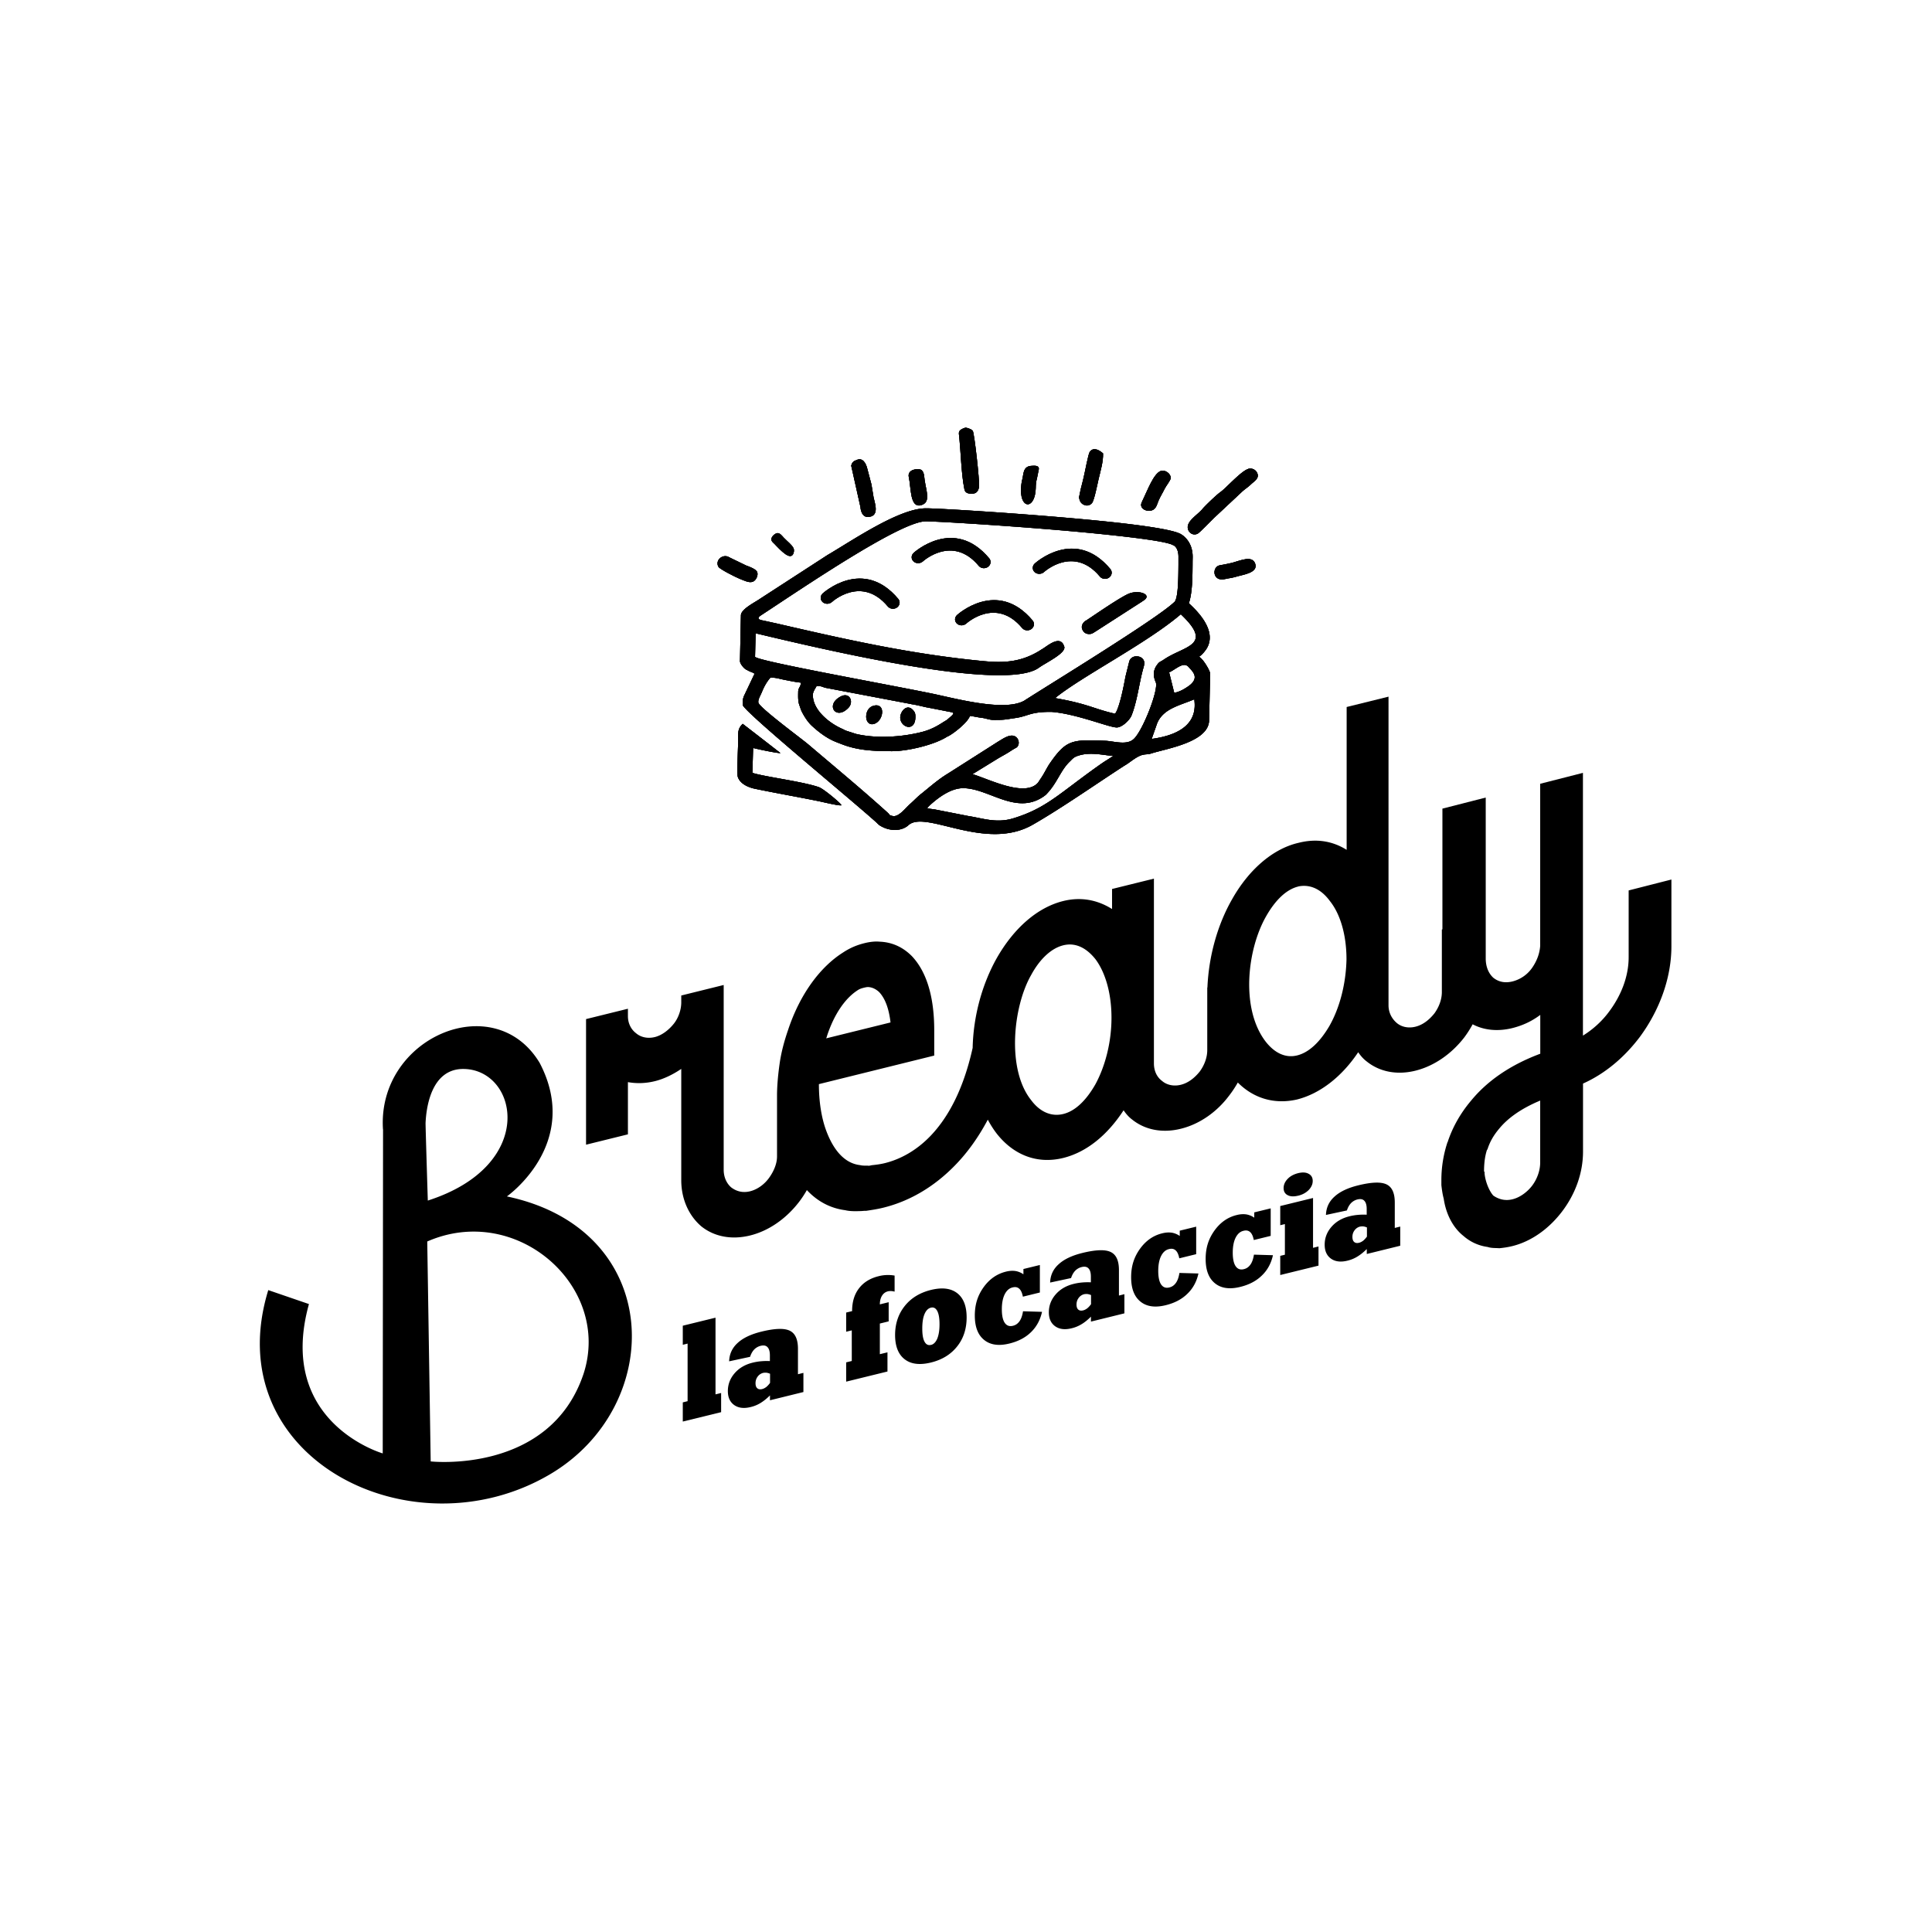 <?xml version="1.0" encoding="UTF-8"?> <svg xmlns="http://www.w3.org/2000/svg" viewBox="0 0 768 768" xml:space="preserve" style="fill-rule:evenodd;clip-rule:evenodd;stroke-linejoin:round;stroke-miterlimit:2"> <path d="M590.154 466.317c0-.255 0-.479-.223-.67 0-2.646.223-5.611 1.147-8.513l.224-.287c.924-2.901 2.327-5.42 4.655-8.194 3.507-4.272 8.831-8.034 16.292-11.159v24.614c0 3.125-1.18 6.568-3.252 9.278-1.849 2.391-4.655 4.559-7.684 5.325-3.029.765-5.58 0-7.684-1.435-1.626-1.754-3.252-5.675-3.507-8.991m-180.236-78.688c3.411-6.313 7.971-10.649 12.785-11.829 4.782-1.179 9.119.925 12.785 5.516 3.89 5.197 6.377 13.455 6.377 23.275 0 9.82-2.519 19.321-6.377 26.431-3.635 6.377-7.971 10.649-12.785 11.829-4.783 1.179-9.342-.861-12.785-5.516-9.788-12.243-7.174-37.176 0-49.706Zm106.235-35.231c4.782-.957 9.118 1.148 12.53 5.803 4.113 5.133 6.6 13.423 6.6 23.211-.223 9.852-2.742 19.385-6.855 26.558-3.635 6.154-7.971 10.426-12.785 11.606-4.783 1.18-9.119-1.148-12.53-5.548-9.948-13.008-7.365-36.506.223-49.77 3.634-6.376 7.971-10.649 12.785-11.828l.032-.032Zm113.122-45.147-16.994 4.336v64.436c-.223 3.189-1.403 6.154-3.252 8.8a13.552 13.552 0 0 1-7.684 5.325c-3.029.765-5.58.223-7.684-1.435-1.849-1.69-3.029-4.304-3.029-7.684v-63.958l-17.217 4.4v47.984l-.223.064v24.869c0 2.965-1.148 5.994-2.965 8.481-2.041 2.551-4.559 4.559-7.525 5.293-2.965.733-5.707.032-7.524-1.563-1.817-1.594-3.188-3.985-3.188-6.95V276.93l-16.643 4.113v56.784c-5.484-3.443-11.861-4.591-18.939-2.837l-.67.159c-10.266 2.551-19.608 11.032-25.985 22.414-5.611 9.82-9.214 22.223-9.756 35.008h-.064v24.869c0 2.965-1.147 5.994-2.965 8.481-2.04 2.55-4.559 4.559-7.524 5.292-2.965.734-5.707.032-7.525-1.562-2.04-1.53-3.188-3.985-3.188-6.951v-73.427l-16.643 4.113v7.971c-5.707-3.603-12.307-4.942-19.385-3.188-10.49 2.582-19.831 11.063-26.463 22.732-5.707 10.171-9.278 22.765-9.565 35.646-3.667 16.547-9.725 27.611-16.675 34.912-5.707 5.962-12.084 9.374-18.237 10.904-1.818.447-3.635.67-5.229.829-.67.16-1.148.287-1.594.16-.925 0-2.041.063-2.965-.192-6.377-.701-10.713-6.249-13.455-13.55-2.041-5.42-2.965-12.02-2.965-18.652l45.848-11.35v-10.043c0-14.603-3.635-23.945-8.896-29.493-3.634-3.666-7.97-5.547-12.753-5.739-2.04-.191-4.113.096-6.153.606-2.966.734-5.708 1.881-8.449 3.699-8.896 5.611-17.09 16.324-21.904 30.958-1.371 3.986-2.519 8.131-3.189 12.435-.637 4.272-1.084 8.672-1.147 12.817v24.869c0 2.965-1.371 6.026-3.189 8.545-1.817 2.518-4.559 4.559-7.524 5.292-2.965.734-5.484 0-7.525-1.562-1.817-1.594-2.965-4.049-2.965-7.014V391.55l-16.866 4.177v2.742c0 2.965-1.148 6.217-2.965 8.481-2.041 2.551-4.783 4.623-7.525 5.293-2.965.733-5.707.032-7.524-1.563-1.817-1.371-3.188-3.762-3.188-6.727v-2.965l-16.643 4.113v49.929l16.643-4.113v-20.756c3.188.574 6.855.574 10.712-.383 3.635-.892 7.302-2.71 10.49-4.878v44.254c0 7.748 3.188 14.252 7.971 18.333 5.005 4.018 11.86 5.484 19.385 3.635 7.524-1.849 14.379-6.759 19.385-13.232a39.166 39.166 0 0 0 3.188-4.814c4.017 4.304 9.119 7.206 15.272 8.003 1.818.446 3.89.414 5.931.35.924 0 1.594-.159 2.295-.095 2.296-.351 4.559-.67 7.078-1.307 9.342-2.328 19.608-7.589 28.95-17.441 4.464-4.686 8.672-10.489 12.403-17.504 1.084 2.041 2.264 3.89 3.571 5.58 6.6 8.385 15.973 12.243 26.463 9.629 9.342-2.328 17.568-9.151 23.944-18.939.925 1.371 2.041 2.678 3.412 3.699 5.005 4.017 11.86 5.515 19.385 3.634 7.524-1.849 14.379-6.759 19.162-13.168a43.09 43.09 0 0 0 3.443-5.196c6.185 6.217 14.411 8.799 23.466 6.759 9.342-2.328 18.014-9.246 24.391-18.811.924 1.371 2.04 2.678 3.411 3.698 5.006 4.017 11.861 5.516 19.385 3.635 7.525-1.881 14.38-6.759 19.385-13.232a43.422 43.422 0 0 0 3.316-5.197c4.464 2.36 10.012 2.965 15.942 1.467 3.953-1.02 7.46-2.615 10.936-5.197v15.431c-12.116 4.528-21.171 10.936-27.452 18.588-4.432 5.229-7.46 10.809-9.31 16.356 0 .256-.223.287-.223.542a47.902 47.902 0 0 0-2.327 14.826v1.945c.223 1.881.478 3.73.924 5.325.925 6.281 3.731 11.605 7.907 14.889a18.16 18.16 0 0 0 9.533 4.336c1.626.542 3.253.383 4.655.51 1.626-.159 3.508-.414 5.357-.892 7.684-1.945 14.666-7.11 19.799-13.965 5.134-6.855 8.131-15.113 8.131-23.562v-27.037c8.831-3.954 16.515-10.49 22.573-18.524 7.684-10.394 12.562-23.243 12.562-36.028v-26.559l-16.994 4.336v26.559c0 7.716-3.029 15.24-7.684 21.489-2.805 3.858-6.504 7.206-10.489 9.661V307.187v.032ZM353.994 406.44l-25.538 6.313c0-.223.223-.51.223-.733 2.965-9.183 7.525-15.304 12.084-18.27.924-.669 1.817-.892 2.519-1.084.669-.159 1.371-.35 2.04-.287 1.371.128 2.742.702 4.113 1.945 2.296 2.392 3.89 6.345 4.559 12.084v.032Z" style="fill-rule:nonzero"></path> <path d="m169.837 493.513 1.371 87.424s47.378 5.229 60.769-34.848c11.255-34.657-26.559-68.167-62.14-52.576m.223-16.26s-.925-29.747-.893-30.831c.223-5.006 1.786-21.84 15.368-21.49 21.457.542 29.077 38.356-14.507 52.321h.032Zm-17.791-28.313-.128 128.809s-42.436-12.212-29.332-59.367l-16.165-5.548c-20.437 66.605 56.944 105.598 111.91 73.268 46.295-27.228 45.657-97.308-17.057-110.507 0 0 29.874-20.979 13.008-53.118-18.078-29.938-64.595-9.979-62.268 26.431l.032.032Zm343.829-262.495c-2.901.957-8.832 7.716-11.031 9.215-1.627 1.147-6.186 5.579-7.015 6.6-1.977 2.423-6.249 4.75-5.898 7.651.223 1.818 2.072 3.157 3.921 2.232.861-.414 5.644-5.452 6.951-6.663l10.458-9.788c1.339-1.276 2.455-1.882 3.794-3.157 1.084-1.052 2.933-2.104 2.71-3.73a2.992 2.992 0 0 0-2.949-2.544c-.32 0-.637.052-.941.153"></path> <path d="M496.098 186.445c-2.901.957-8.832 7.716-11.031 9.215-1.627 1.147-6.186 5.579-7.015 6.6-1.977 2.423-6.249 4.75-5.898 7.651.223 1.818 2.072 3.157 3.921 2.232.861-.414 5.644-5.452 6.951-6.663l10.458-9.788c1.339-1.276 2.455-1.882 3.794-3.157 1.084-1.052 2.933-2.104 2.71-3.73a2.992 2.992 0 0 0-2.949-2.544c-.32 0-.637.052-.941.153"></path> <path d="M496.098 186.445c-2.901.957-8.832 7.716-11.031 9.215-1.627 1.147-6.186 5.579-7.015 6.6-1.977 2.423-6.249 4.75-5.898 7.651.223 1.818 2.072 3.157 3.921 2.232.861-.414 5.644-5.452 6.951-6.663l10.458-9.788c1.339-1.276 2.455-1.882 3.794-3.157 1.084-1.052 2.933-2.104 2.71-3.73a2.992 2.992 0 0 0-2.949-2.544c-.32 0-.637.052-.941.153m-210.461 38.961c.574.924 6.823 4.081 8.513 4.75 1.913.734 3.602 1.658 5.101 1.116 1.339-.478 2.423-2.869 1.594-4.113-.701-1.052-3.093-1.913-4.24-2.327l-6.632-3.22c-2.615-1.69-5.93 1.211-4.336 3.794"></path> <path d="M285.637 225.375c.574.924 6.823 4.081 8.513 4.75 1.913.734 3.602 1.658 5.101 1.116 1.339-.478 2.423-2.869 1.594-4.113-.701-1.052-3.093-1.913-4.24-2.327l-6.632-3.22c-2.615-1.69-5.93 1.211-4.336 3.794"></path> <path d="M285.637 225.375c.574.924 6.823 4.081 8.513 4.75 1.913.734 3.602 1.658 5.101 1.116 1.339-.478 2.423-2.869 1.594-4.113-.701-1.052-3.093-1.913-4.24-2.327l-6.632-3.22c-2.615-1.69-5.93 1.211-4.336 3.794m204.499-1.722c-1.785.447-3.412.702-5.356 1.084-3.061.606-2.902 6.728 2.327 5.42 1.116-.287 1.307-.223 2.423-.446.542-.096 1.881-.446 2.615-.67 2.072-.605 7.939-1.402 6.855-4.846-1.116-3.635-6.026-1.307-8.864-.574"></path> <path d="M490.136 223.653c-1.785.447-3.412.702-5.356 1.084-3.061.606-2.902 6.728 2.327 5.42 1.116-.287 1.307-.223 2.423-.446.542-.096 1.881-.446 2.615-.67 2.072-.605 7.939-1.402 6.855-4.846-1.116-3.635-6.026-1.307-8.864-.574"></path> <path d="M490.136 223.653c-1.785.447-3.412.702-5.356 1.084-3.061.606-2.902 6.728 2.327 5.42 1.116-.287 1.307-.223 2.423-.446.542-.096 1.881-.446 2.615-.67 2.072-.605 7.939-1.402 6.855-4.846-1.116-3.635-6.026-1.307-8.864-.574m-106.458-53.595c-2.296.733-2.615 1.53-2.487 2.614.765 6.664.893 15.655 2.168 21.808.223 1.148.956 1.945 3.38 1.786 1.689-.128 2.327-1.467 2.455-2.934.223-2.263-1.882-21.266-2.519-22.063-.638-.765-2.583-1.307-2.965-1.211"></path> <path d="M383.678 170.026c-2.296.733-2.615 1.53-2.487 2.614.765 6.664.893 15.655 2.168 21.808.223 1.148.956 1.945 3.38 1.786 1.689-.128 2.327-1.467 2.455-2.934.223-2.263-1.882-21.266-2.519-22.063-.638-.765-2.583-1.307-2.965-1.211"></path> <path d="M383.678 170.026c-2.296.733-2.615 1.53-2.487 2.614.765 6.664.893 15.655 2.168 21.808.223 1.148.956 1.945 3.38 1.786 1.689-.128 2.327-1.467 2.455-2.934.223-2.263-1.882-21.266-2.519-22.063-.638-.765-2.583-1.307-2.965-1.211m-43.266 12.912s-1.722.223-2.072 2.2l3.666 16.42s.16 5.165 4.336 3.699c3.029-1.085 1.276-5.58.893-7.525l-.861-5.197c-.51-2.168-1.179-4.24-1.69-6.408-.478-1.913-1.817-4.464-4.272-3.221"></path> <path d="M340.444 182.938s-1.722.223-2.072 2.2l3.666 16.42s.16 5.165 4.336 3.699c3.029-1.085 1.276-5.58.893-7.525l-.861-5.197c-.51-2.168-1.179-4.24-1.69-6.408-.478-1.913-1.817-4.464-4.272-3.221"></path> <path d="M340.444 182.938s-1.722.223-2.072 2.2l3.666 16.42s.16 5.165 4.336 3.699c3.029-1.085 1.276-5.58.893-7.525l-.861-5.197c-.51-2.168-1.179-4.24-1.69-6.408-.478-1.913-1.817-4.464-4.272-3.221m98.041-2.678c-1.435-1.243-3.698-2.678-5.261-.669-.637.829-1.945 8.194-2.359 9.756-.255 1.02-.446 2.104-.765 3.188-.255.925-.638 2.455-.797 3.38-.223 1.498-.574 1.53-.128 2.901.638 2.041 3.412 3.061 4.942 1.148.861-1.052 2.104-7.365 2.583-9.469.829-3.444 1.881-6.951 1.785-10.267"></path> <path d="M438.485 180.228c-1.435-1.243-3.698-2.678-5.261-.669-.637.829-1.945 8.194-2.359 9.756-.255 1.02-.446 2.104-.765 3.188-.255.925-.638 2.455-.797 3.38-.223 1.498-.574 1.53-.128 2.901.638 2.041 3.412 3.061 4.942 1.148.861-1.052 2.104-7.365 2.583-9.469.829-3.444 1.881-6.951 1.785-10.267"></path> <path d="M438.485 180.228c-1.435-1.243-3.698-2.678-5.261-.669-.637.829-1.945 8.194-2.359 9.756-.255 1.02-.446 2.104-.765 3.188-.255.925-.638 2.455-.797 3.38-.223 1.498-.574 1.53-.128 2.901.638 2.041 3.412 3.061 4.942 1.148.861-1.052 2.104-7.365 2.583-9.469.829-3.444 1.881-6.951 1.785-10.267m22.892 7.046c-2.774.989-5.356 7.971-6.695 10.649-.223.479-.957 1.977-1.052 2.456-.319 2.136 2.391 3.092 4.113 2.582 1.913-.542 2.168-2.487 2.869-4.081.733-1.658 1.562-2.901 2.359-4.559.606-1.244 2.455-3.412 2.424-4.336-.032-1.786-2.36-3.348-4.05-2.742"></path> <path d="M461.377 187.242c-2.774.989-5.356 7.971-6.695 10.649-.223.479-.957 1.977-1.052 2.456-.319 2.136 2.391 3.092 4.113 2.582 1.913-.542 2.168-2.487 2.869-4.081.733-1.658 1.562-2.901 2.359-4.559.606-1.244 2.455-3.412 2.424-4.336-.032-1.786-2.36-3.348-4.05-2.742"></path> <path d="M461.377 187.242c-2.774.989-5.356 7.971-6.695 10.649-.223.479-.957 1.977-1.052 2.456-.319 2.136 2.391 3.092 4.113 2.582 1.913-.542 2.168-2.487 2.869-4.081.733-1.658 1.562-2.901 2.359-4.559.606-1.244 2.455-3.412 2.424-4.336-.032-1.786-2.36-3.348-4.05-2.742m-95.235 13.614c4.017-1.084 2.072-5.516 1.435-10.107-.191-1.307-.16-3.476-1.594-4.049-1.244-.511-5.229-.064-4.719 2.837.988 4.273.383 12.53 4.91 11.319"></path> <path d="M366.11 200.825c4.017-1.084 2.072-5.516 1.435-10.107-.191-1.307-.16-3.476-1.594-4.049-1.244-.511-5.229-.064-4.719 2.837.988 4.273.383 12.53 4.91 11.319"></path> <path d="M366.11 200.825c4.017-1.084 2.072-5.516 1.435-10.107-.191-1.307-.16-3.476-1.594-4.049-1.244-.511-5.229-.064-4.719 2.837.988 4.273.383 12.53 4.91 11.319m-50.694 17.121c-.606-1.339-2.392-2.646-3.89-4.209-.67-.701-1.594-2.04-2.71-1.785-.989.191-3.221 2.041-1.69 3.571 1.562 1.403 6.185 7.174 7.907 5.069.574-.733.701-1.944.383-2.614"></path> <path d="M315.448 217.946c-.606-1.339-2.392-2.646-3.89-4.209-.67-.701-1.594-2.04-2.71-1.785-.989.191-3.221 2.041-1.69 3.571 1.562 1.403 6.185 7.174 7.907 5.069.574-.733.701-1.944.383-2.614"></path> <path d="M315.448 217.946c-.606-1.339-2.392-2.646-3.89-4.209-.67-.701-1.594-2.04-2.71-1.785-.989.191-3.221 2.041-1.69 3.571 1.562 1.403 6.185 7.174 7.907 5.069.574-.733.701-1.944.383-2.614m96.287-24.04c0-1.275.128-2.519.446-3.635l.734-3.634c.35-1.754-1.722-1.595-3.157-1.467-3.156.319-2.837 3.348-3.379 5.356-.351 1.308-.479 2.742-.511 4.209-.127 7.748 5.644 7.716 5.867-.861"></path> <path d="M411.735 193.938c0-1.275.128-2.519.446-3.635l.734-3.634c.35-1.754-1.722-1.595-3.157-1.467-3.156.319-2.837 3.348-3.379 5.356-.351 1.308-.479 2.742-.511 4.209-.127 7.748 5.644 7.716 5.867-.861"></path> <path d="M411.735 193.938c0-1.275.128-2.519.446-3.635l.734-3.634c.35-1.754-1.722-1.595-3.157-1.467-3.156.319-2.837 3.348-3.379 5.356-.351 1.308-.479 2.742-.511 4.209-.127 7.748 5.644 7.716 5.867-.861m53.022 73.363c2.774-1.243 5.771-4.527 7.811-2.04 1.148 1.403 4.751 4.113-.159 7.556-1.531 1.052-3.475 2.264-5.643 2.615l-2.009-8.099v-.032Zm-102.473 12.658c2.423.319 5.325 1.18 6.727 1.371l6.664 1.307c3.762.829 4.623.287.925 3.412-.479.382-1.021.669-1.595 1.02-2.646 1.722-5.165 3.093-8.736 3.986-7.97 2.008-17.95 2.614-25.953.733l-3.857-1.244c-.989-.382-.702-.35-1.626-.765-5.516-2.423-11.829-7.747-11.702-13.582 0-1.244 1.053-2.551 1.499-3.507 2.646.191 1.849.319 3.571.765l34.083 6.472v.032Zm97.69 7.62c2.424-5.898 8.928-7.078 14.794-9.565l.096 1.116c.829 10.203-8.8 13.519-17.058 14.635l2.168-6.186Zm6.855-48.207c1.531-1.499 1.594-9.47 1.626-14.922v-2.773c.096-3.89-1.817-4.815-1.849-4.815l-.191-.095h-.064c-2.232-1.435-14.921-3.061-30.48-4.624-27.229-2.71-62.715-4.846-67.816-4.878-10.107-.063-49.483 26.846-65.456 37.304-1.913 1.211-1.084 1.849.797 2.136l5.675 1.243c27.675 6.409 53.436 12.18 81.972 14.89 8.353.797 14.889.319 22.191-4.113.733-.51.828-.51 1.466-.925 1.945-1.243 6.249-4.878 8.003-1.594.032.064.382.925.382.957.574 2.614-7.333 6.281-10.107 8.289-13.773 10.012-87.87-7.811-112.611-13.678l-.223 9.31c.191 1.594 49.993 10.49 70.079 14.603 9.342 1.913 28.791 7.333 36.825 2.933.064 0 .128-.064.16-.096 9.023-5.834 52.83-32.552 59.621-39.184v.032Zm-108.307 43.648c-3.093 5.293 5.739 9.565 5.356 1.435-.064-1.084-.414-1.594-1.052-2.264-1.53-1.594-3.284-.925-4.304.829Zm-24.327-6.122c-6.313 3.284-1.849 9.725 3.093 4.464 2.2-2.327.51-6.345-3.093-4.464Zm13.136 3.667c-1.945.478-2.902 2.264-2.997 4.049-.128 2.136 1.179 3.986 3.443 3.061 3.571-1.467 4.273-8.29-.446-7.11Zm84.235-33.796c-1.084.733-1.913 2.072-1.339 3.443.51 1.244 1.499 1.945 2.997 1.849.893-.063 1.403-.478 2.137-.924 6.057-3.89 12.083-7.78 18.141-11.67.032 0 .096-.063.16-.095l.637-.447c4.017-2.295-1.02-4.495-5.229-3.029-3.252 1.116-14.921 9.278-17.472 10.905l-.032-.032ZM299.41 297.335c2.232.574 9.055 2.009 10.841 2.041-.064-.096-14.954-11.606-15.017-11.637-2.296 2.199-1.722 3.985-1.818 7.715-.032 1.69-.51 12.212-.127 13.359.892 2.742 4.081 4.177 6.886 4.751 8.45 1.754 16.962 3.22 25.38 4.942.86.159 8.289 1.977 8.927 1.594.096-.51-6.983-6.472-8.927-7.174-6.537-2.295-21.745-4.145-26.464-5.707l.287-9.947.032.063Zm173.19-57.517c10.203 9.278 9.055 15.304 6.664 18.588-3.38 4.623-3.316.574-.064 5.516.51.797 1.849 2.901 1.849 3.985l-.414 18.461c-.192 8.672-17.026 11.222-22.861 13.104-1.562.51-2.008.255-3.443.573-2.327.479-5.197 3.029-6.664 3.89l-.669.415s-.128.063-.16.095c-10.904 7.047-24.964 16.899-36.346 23.403-18.875 10.776-42.501-6.026-49.356.159-2.869 2.583-7.301 2.232-10.234.765-1.021-.51-1.499-.765-2.423-1.753-9.565-8.704-52.99-44.35-53.214-46.773-.127-1.371.032-2.455.447-3.507l4.24-8.927c-.669-.543-1.721-.734-2.582-1.244-.192-.127-.957-.478-1.052-.574-.797-.542-2.168-2.2-2.168-3.22l.382-18.205c.064-2.487 5.739-5.197 7.78-6.664l26.558-17.217c9.884-5.771 28.6-18.684 39.312-18.62 5.134 0 40.907 2.2 68.358 4.91 16.356 1.626 29.939 3.507 32.999 5.42.989.606 4.687 3.189 4.56 9.247-.032 1.53-.032 2.104-.032 2.71-.032 4.782-.064 11.286-1.467 15.431v.032Zm-3.22 4.368c-13.55 11.574-39.376 24.678-49.961 33.318 13.231 2.296 15.559 4.368 23.849 6.217 1.753-2.327 3.475-11.159 4.113-14.698l1.53-6.153c.988-3.093 6.121-2.36 5.962.86-.032.766-.319 1.626-.478 2.2-1.626 5.899-2.328 12.849-4.623 18.556-.67 1.658-3.667 4.687-5.867 4.687-3.029 0-16.037-5.452-25.953-6.185-8.576-.064-9.023 1.69-14.443 2.455-4.177.606-4.177.765-8.704.733-1.467 0-3.061-.669-4.559-.829-1.563-.191-3.157-.574-4.687-.765-.861 2.583-6.313 6.855-8.513 8.003-.478.255-.351.127-.861.446-5.133 3.157-15.686 5.644-21.84 5.58-6.823-.032-13.327-.255-19.799-2.806-.829-.319-1.435-.542-2.296-.893-3.667-1.466-6.823-3.921-9.533-6.408-1.626-1.499-3.061-3.762-4.017-5.675-.383-.766-.542-1.499-.829-2.232-.702-1.722-.606-3.699-.574-5.644.032-1.658 1.052-1.913 1.052-3.602-2.072-.192-4.209-.67-5.898-.989-1.18-.223-1.85-.382-2.934-.638a14.913 14.913 0 0 0-3.252-.382c-1.435 1.658-2.487 3.507-3.316 5.548-.733 1.817-1.658 3.092-1.498 4.368.223 1.913 17.089 14.315 19.831 16.643 10.617 9.023 21.362 17.918 31.66 27.228.957.893.287.893 1.913 1.243 2.423.542 5.133-3.252 6.887-4.75 1.626-1.403 2.997-2.965 4.687-4.241l2.455-2.008c2.391-1.977 5.069-4.145 7.875-5.835l19.991-12.721c2.072-1.212 5.484-3.794 7.524-1.467.734.861.957 2.264.287 3.284-.287.446-.51.542-1.052.829-1.02.574-1.562.956-2.423 1.498-1.435.925-3.38 1.913-5.006 2.934l-9.501 5.834c6.6 2.009 20.405 9.087 25.794 3.667.478-.478.669-.957 1.084-1.53 1.69-2.392 2.582-4.528 3.826-6.345 6.568-9.533 8.959-9.565 21.967-9.055 3.635.127 8.736 2.009 11.574-.829 3.635-3.603 9.852-19.64 8.608-22.446-1.084-2.423-1.084-4.719.511-6.887 1.052-1.434 1.147-1.052 2.646-2.072 8.098-5.58 20.086-5.452 6.887-17.982l-.096-.064Zm-54.042 72.056c.255-.191.159-.095.446-.351l.51-.542c4.018-4.272 5.325-9.182 8.991-12.657 1.212-1.18 1.499-1.722 3.444-2.328 4.782-1.562 10.202-.095 13.805.128-1.69 1.18-3.411 2.136-5.324 3.507-16.133 11.382-21.075 17.217-34.402 21.298-6.728 2.072-12.275-.064-17.951-.925l-12.976-2.55c-.988-.192-2.168-.255-3.252-.51.095-.351.669-.893 1.275-1.467 3.412-3.061 8.258-6.568 13.009-6.536 10.33.032 21.266 11.223 32.457 2.933h-.032Z"></path> <path d="M464.757 267.269c2.774-1.243 5.771-4.527 7.811-2.04 1.148 1.403 4.751 4.113-.159 7.556-1.531 1.052-3.475 2.264-5.643 2.615l-2.009-8.099v-.032Zm-102.473 12.658c2.423.319 5.325 1.18 6.727 1.371l6.664 1.307c3.762.829 4.623.287.925 3.412-.479.382-1.021.669-1.595 1.02-2.646 1.722-5.165 3.093-8.736 3.986-7.97 2.008-17.95 2.614-25.953.733l-3.857-1.244c-.989-.382-.702-.35-1.626-.765-5.516-2.423-11.829-7.747-11.702-13.582 0-1.244 1.053-2.551 1.499-3.507 2.646.191 1.849.319 3.571.765l34.083 6.472v.032Zm97.69 7.62c2.424-5.898 8.928-7.078 14.794-9.565l.096 1.116c.829 10.203-8.8 13.519-17.058 14.635l2.168-6.186Zm6.855-48.207c1.531-1.499 1.594-9.47 1.626-14.922v-2.773c.096-3.89-1.817-4.815-1.849-4.815l-.191-.095h-.064c-2.232-1.435-14.921-3.061-30.48-4.624-27.229-2.71-62.715-4.846-67.816-4.878-10.107-.063-49.483 26.846-65.456 37.304-1.913 1.211-1.084 1.849.797 2.136l5.675 1.243c27.675 6.409 53.436 12.18 81.972 14.89 8.353.797 14.889.319 22.191-4.113.733-.51.828-.51 1.466-.925 1.945-1.243 6.249-4.878 8.003-1.594.032.064.382.925.382.957.574 2.614-7.333 6.281-10.107 8.289-13.773 10.012-87.87-7.811-112.611-13.678l-.223 9.31c.191 1.594 49.993 10.49 70.079 14.603 9.342 1.913 28.791 7.333 36.825 2.933.064 0 .128-.064.16-.096 9.023-5.834 52.83-32.552 59.621-39.184v.032Zm-108.307 43.648c-3.093 5.293 5.739 9.565 5.356 1.435-.064-1.084-.414-1.594-1.052-2.264-1.53-1.594-3.284-.925-4.304.829Zm-24.327-6.122c-6.313 3.284-1.849 9.725 3.093 4.464 2.2-2.327.51-6.345-3.093-4.464Zm13.136 3.667c-1.945.478-2.902 2.264-2.997 4.049-.128 2.136 1.179 3.986 3.443 3.061 3.571-1.467 4.273-8.29-.446-7.11Zm84.235-33.796c-1.084.733-1.913 2.072-1.339 3.443.51 1.244 1.499 1.945 2.997 1.849.893-.063 1.403-.478 2.137-.924 6.057-3.89 12.083-7.78 18.141-11.67.032 0 .096-.063.16-.095l.637-.447c4.017-2.295-1.02-4.495-5.229-3.029-3.252 1.116-14.921 9.278-17.472 10.905l-.032-.032ZM299.41 297.335c2.232.574 9.055 2.009 10.841 2.041-.064-.096-14.954-11.606-15.017-11.637-2.296 2.199-1.722 3.985-1.818 7.715-.032 1.69-.51 12.212-.127 13.359.892 2.742 4.081 4.177 6.886 4.751 8.45 1.754 16.962 3.22 25.38 4.942.86.159 8.289 1.977 8.927 1.594.096-.51-6.983-6.472-8.927-7.174-6.537-2.295-21.745-4.145-26.464-5.707l.287-9.947.032.063Zm173.19-57.517c10.203 9.278 9.055 15.304 6.664 18.588-3.38 4.623-3.316.574-.064 5.516.51.797 1.849 2.901 1.849 3.985l-.414 18.461c-.192 8.672-17.026 11.222-22.861 13.104-1.562.51-2.008.255-3.443.573-2.327.479-5.197 3.029-6.664 3.89l-.669.415s-.128.063-.16.095c-10.904 7.047-24.964 16.899-36.346 23.403-18.875 10.776-42.501-6.026-49.356.159-2.869 2.583-7.301 2.232-10.234.765-1.021-.51-1.499-.765-2.423-1.753-9.565-8.704-52.99-44.35-53.214-46.773-.127-1.371.032-2.455.447-3.507l4.24-8.927c-.669-.543-1.721-.734-2.582-1.244-.192-.127-.957-.478-1.052-.574-.797-.542-2.168-2.2-2.168-3.22l.382-18.205c.064-2.487 5.739-5.197 7.78-6.664l26.558-17.217c9.884-5.771 28.6-18.684 39.312-18.62 5.134 0 40.907 2.2 68.358 4.91 16.356 1.626 29.939 3.507 32.999 5.42.989.606 4.687 3.189 4.56 9.247-.032 1.53-.032 2.104-.032 2.71-.032 4.782-.064 11.286-1.467 15.431v.032Zm-3.22 4.368c-13.55 11.574-39.376 24.678-49.961 33.318 13.231 2.296 15.559 4.368 23.849 6.217 1.753-2.327 3.475-11.159 4.113-14.698l1.53-6.153c.988-3.093 6.121-2.36 5.962.86-.032.766-.319 1.626-.478 2.2-1.626 5.899-2.328 12.849-4.623 18.556-.67 1.658-3.667 4.687-5.867 4.687-3.029 0-16.037-5.452-25.953-6.185-8.576-.064-9.023 1.69-14.443 2.455-4.177.606-4.177.765-8.704.733-1.467 0-3.061-.669-4.559-.829-1.563-.191-3.157-.574-4.687-.765-.861 2.583-6.313 6.855-8.513 8.003-.478.255-.351.127-.861.446-5.133 3.157-15.686 5.644-21.84 5.58-6.823-.032-13.327-.255-19.799-2.806-.829-.319-1.435-.542-2.296-.893-3.667-1.466-6.823-3.921-9.533-6.408-1.626-1.499-3.061-3.762-4.017-5.675-.383-.766-.542-1.499-.829-2.232-.702-1.722-.606-3.699-.574-5.644.032-1.658 1.052-1.913 1.052-3.602-2.072-.192-4.209-.67-5.898-.989-1.18-.223-1.85-.382-2.934-.638a14.913 14.913 0 0 0-3.252-.382c-1.435 1.658-2.487 3.507-3.316 5.548-.733 1.817-1.658 3.092-1.498 4.368.223 1.913 17.089 14.315 19.831 16.643 10.617 9.023 21.362 17.918 31.66 27.228.957.893.287.893 1.913 1.243 2.423.542 5.133-3.252 6.887-4.75 1.626-1.403 2.997-2.965 4.687-4.241l2.455-2.008c2.391-1.977 5.069-4.145 7.875-5.835l19.991-12.721c2.072-1.212 5.484-3.794 7.524-1.467.734.861.957 2.264.287 3.284-.287.446-.51.542-1.052.829-1.02.574-1.562.956-2.423 1.498-1.435.925-3.38 1.913-5.006 2.934l-9.501 5.834c6.6 2.009 20.405 9.087 25.794 3.667.478-.478.669-.957 1.084-1.53 1.69-2.392 2.582-4.528 3.826-6.345 6.568-9.533 8.959-9.565 21.967-9.055 3.635.127 8.736 2.009 11.574-.829 3.635-3.603 9.852-19.64 8.608-22.446-1.084-2.423-1.084-4.719.511-6.887 1.052-1.434 1.147-1.052 2.646-2.072 8.098-5.58 20.086-5.452 6.887-17.982l-.096-.064Zm-54.042 72.056c.255-.191.159-.095.446-.351l.51-.542c4.018-4.272 5.325-9.182 8.991-12.657 1.212-1.18 1.499-1.722 3.444-2.328 4.782-1.562 10.202-.095 13.805.128-1.69 1.18-3.411 2.136-5.324 3.507-16.133 11.382-21.075 17.217-34.402 21.298-6.728 2.072-12.275-.064-17.951-.925l-12.976-2.55c-.988-.192-2.168-.255-3.252-.51.095-.351.669-.893 1.275-1.467 3.412-3.061 8.258-6.568 13.009-6.536 10.33.032 21.266 11.223 32.457 2.933h-.032Z"></path> <path d="M464.757 267.269c2.774-1.243 5.771-4.527 7.811-2.04 1.148 1.403 4.751 4.113-.159 7.556-1.531 1.052-3.475 2.264-5.643 2.615l-2.009-8.099v-.032Zm-102.473 12.658c2.423.319 5.325 1.18 6.727 1.371l6.664 1.307c3.762.829 4.623.287.925 3.412-.479.382-1.021.669-1.595 1.02-2.646 1.722-5.165 3.093-8.736 3.986-7.97 2.008-17.95 2.614-25.953.733l-3.857-1.244c-.989-.382-.702-.35-1.626-.765-5.516-2.423-11.829-7.747-11.702-13.582 0-1.244 1.053-2.551 1.499-3.507 2.646.191 1.849.319 3.571.765l34.083 6.472v.032Zm97.69 7.62c2.424-5.898 8.928-7.078 14.794-9.565l.096 1.116c.829 10.203-8.8 13.519-17.058 14.635l2.168-6.186Zm6.855-48.207c1.531-1.499 1.594-9.47 1.626-14.922v-2.773c.096-3.89-1.817-4.815-1.849-4.815l-.191-.095h-.064c-2.232-1.435-14.921-3.061-30.48-4.624-27.229-2.71-62.715-4.846-67.816-4.878-10.107-.063-49.483 26.846-65.456 37.304-1.913 1.211-1.084 1.849.797 2.136l5.675 1.243c27.675 6.409 53.436 12.18 81.972 14.89 8.353.797 14.889.319 22.191-4.113.733-.51.828-.51 1.466-.925 1.945-1.243 6.249-4.878 8.003-1.594.032.064.382.925.382.957.574 2.614-7.333 6.281-10.107 8.289-13.773 10.012-87.87-7.811-112.611-13.678l-.223 9.31c.191 1.594 49.993 10.49 70.079 14.603 9.342 1.913 28.791 7.333 36.825 2.933.064 0 .128-.064.16-.096 9.023-5.834 52.83-32.552 59.621-39.184v.032Zm-108.307 43.648c-3.093 5.293 5.739 9.565 5.356 1.435-.064-1.084-.414-1.594-1.052-2.264-1.53-1.594-3.284-.925-4.304.829Zm-24.327-6.122c-6.313 3.284-1.849 9.725 3.093 4.464 2.2-2.327.51-6.345-3.093-4.464Zm13.136 3.667c-1.945.478-2.902 2.264-2.997 4.049-.128 2.136 1.179 3.986 3.443 3.061 3.571-1.467 4.273-8.29-.446-7.11Zm84.235-33.796c-1.084.733-1.913 2.072-1.339 3.443.51 1.244 1.499 1.945 2.997 1.849.893-.063 1.403-.478 2.137-.924 6.057-3.89 12.083-7.78 18.141-11.67.032 0 .096-.063.16-.095l.637-.447c4.017-2.295-1.02-4.495-5.229-3.029-3.252 1.116-14.921 9.278-17.472 10.905l-.032-.032ZM299.41 297.335c2.232.574 9.055 2.009 10.841 2.041-.064-.096-14.954-11.606-15.017-11.637-2.296 2.199-1.722 3.985-1.818 7.715-.032 1.69-.51 12.212-.127 13.359.892 2.742 4.081 4.177 6.886 4.751 8.45 1.754 16.962 3.22 25.38 4.942.86.159 8.289 1.977 8.927 1.594.096-.51-6.983-6.472-8.927-7.174-6.537-2.295-21.745-4.145-26.464-5.707l.287-9.947.032.063Zm173.19-57.517c10.203 9.278 9.055 15.304 6.664 18.588-3.38 4.623-3.316.574-.064 5.516.51.797 1.849 2.901 1.849 3.985l-.414 18.461c-.192 8.672-17.026 11.222-22.861 13.104-1.562.51-2.008.255-3.443.573-2.327.479-5.197 3.029-6.664 3.89l-.669.415s-.128.063-.16.095c-10.904 7.047-24.964 16.899-36.346 23.403-18.875 10.776-42.501-6.026-49.356.159-2.869 2.583-7.301 2.232-10.234.765-1.021-.51-1.499-.765-2.423-1.753-9.565-8.704-52.99-44.35-53.214-46.773-.127-1.371.032-2.455.447-3.507l4.24-8.927c-.669-.543-1.721-.734-2.582-1.244-.192-.127-.957-.478-1.052-.574-.797-.542-2.168-2.2-2.168-3.22l.382-18.205c.064-2.487 5.739-5.197 7.78-6.664l26.558-17.217c9.884-5.771 28.6-18.684 39.312-18.62 5.134 0 40.907 2.2 68.358 4.91 16.356 1.626 29.939 3.507 32.999 5.42.989.606 4.687 3.189 4.56 9.247-.032 1.53-.032 2.104-.032 2.71-.032 4.782-.064 11.286-1.467 15.431v.032Zm-3.22 4.368c-13.55 11.574-39.376 24.678-49.961 33.318 13.231 2.296 15.559 4.368 23.849 6.217 1.753-2.327 3.475-11.159 4.113-14.698l1.53-6.153c.988-3.093 6.121-2.36 5.962.86-.032.766-.319 1.626-.478 2.2-1.626 5.899-2.328 12.849-4.623 18.556-.67 1.658-3.667 4.687-5.867 4.687-3.029 0-16.037-5.452-25.953-6.185-8.576-.064-9.023 1.69-14.443 2.455-4.177.606-4.177.765-8.704.733-1.467 0-3.061-.669-4.559-.829-1.563-.191-3.157-.574-4.687-.765-.861 2.583-6.313 6.855-8.513 8.003-.478.255-.351.127-.861.446-5.133 3.157-15.686 5.644-21.84 5.58-6.823-.032-13.327-.255-19.799-2.806-.829-.319-1.435-.542-2.296-.893-3.667-1.466-6.823-3.921-9.533-6.408-1.626-1.499-3.061-3.762-4.017-5.675-.383-.766-.542-1.499-.829-2.232-.702-1.722-.606-3.699-.574-5.644.032-1.658 1.052-1.913 1.052-3.602-2.072-.192-4.209-.67-5.898-.989-1.18-.223-1.85-.382-2.934-.638a14.913 14.913 0 0 0-3.252-.382c-1.435 1.658-2.487 3.507-3.316 5.548-.733 1.817-1.658 3.092-1.498 4.368.223 1.913 17.089 14.315 19.831 16.643 10.617 9.023 21.362 17.918 31.66 27.228.957.893.287.893 1.913 1.243 2.423.542 5.133-3.252 6.887-4.75 1.626-1.403 2.997-2.965 4.687-4.241l2.455-2.008c2.391-1.977 5.069-4.145 7.875-5.835l19.991-12.721c2.072-1.212 5.484-3.794 7.524-1.467.734.861.957 2.264.287 3.284-.287.446-.51.542-1.052.829-1.02.574-1.562.956-2.423 1.498-1.435.925-3.38 1.913-5.006 2.934l-9.501 5.834c6.6 2.009 20.405 9.087 25.794 3.667.478-.478.669-.957 1.084-1.53 1.69-2.392 2.582-4.528 3.826-6.345 6.568-9.533 8.959-9.565 21.967-9.055 3.635.127 8.736 2.009 11.574-.829 3.635-3.603 9.852-19.64 8.608-22.446-1.084-2.423-1.084-4.719.511-6.887 1.052-1.434 1.147-1.052 2.646-2.072 8.098-5.58 20.086-5.452 6.887-17.982l-.096-.064Zm-54.042 72.056c.255-.191.159-.095.446-.351l.51-.542c4.018-4.272 5.325-9.182 8.991-12.657 1.212-1.18 1.499-1.722 3.444-2.328 4.782-1.562 10.202-.095 13.805.128-1.69 1.18-3.411 2.136-5.324 3.507-16.133 11.382-21.075 17.217-34.402 21.298-6.728 2.072-12.275-.064-17.951-.925l-12.976-2.55c-.988-.192-2.168-.255-3.252-.51.095-.351.669-.893 1.275-1.467 3.412-3.061 8.258-6.568 13.009-6.536 10.33.032 21.266 11.223 32.457 2.933h-.032Z"></path> <path d="M330.688 239.308c-1.052.924-2.71.924-3.699 0-1.02-.957-.988-2.455.064-3.412.032-.032 15.974-14.634 30.034 2.2.861 1.052.638 2.551-.51 3.38-1.148.829-2.806.638-3.667-.415-10.457-12.53-22.19-1.785-22.222-1.753" style="fill-rule:nonzero"></path> <path d="M330.688 239.308c-1.052.924-2.71.924-3.699 0-1.02-.957-.988-2.455.064-3.412.032-.032 15.974-14.634 30.034 2.2.861 1.052.638 2.551-.51 3.38-1.148.829-2.806.638-3.667-.415-10.457-12.53-22.19-1.785-22.222-1.753" style="fill-rule:nonzero"></path> <path d="M330.688 239.308c-1.052.924-2.71.924-3.699 0-1.02-.957-.988-2.455.064-3.412.032-.032 15.974-14.634 30.034 2.2.861 1.052.638 2.551-.51 3.38-1.148.829-2.806.638-3.667-.415-10.457-12.53-22.19-1.785-22.222-1.753m36.155-16.133c-1.052.925-2.71.925-3.698 0-1.02-.957-.988-2.455.064-3.412.032-.031 15.973-14.634 30.034 2.2.861 1.053.637 2.551-.51 3.38-1.148.829-2.806.638-3.667-.414-10.458-12.531-22.191-1.786-22.223-1.754" style="fill-rule:nonzero"></path> <path d="M366.843 223.175c-1.052.925-2.71.925-3.698 0-1.02-.957-.988-2.455.064-3.412.032-.031 15.973-14.634 30.034 2.2.861 1.053.637 2.551-.51 3.38-1.148.829-2.806.638-3.667-.414-10.458-12.531-22.191-1.786-22.223-1.754" style="fill-rule:nonzero"></path> <path d="M366.843 223.175c-1.052.925-2.71.925-3.698 0-1.02-.957-.988-2.455.064-3.412.032-.031 15.973-14.634 30.034 2.2.861 1.053.637 2.551-.51 3.38-1.148.829-2.806.638-3.667-.414-10.458-12.531-22.191-1.786-22.223-1.754m17.249 24.709c-1.052.925-2.71.925-3.698 0-1.021-.956-.989-2.455.064-3.411.031-.032 15.973-14.634 30.034 2.2.86 1.052.637 2.551-.511 3.38-1.147.828-2.805.637-3.666-.415-10.458-12.53-22.191-1.785-22.223-1.754" style="fill-rule:nonzero"></path> <path d="M384.092 247.884c-1.052.925-2.71.925-3.698 0-1.021-.956-.989-2.455.064-3.411.031-.032 15.973-14.634 30.034 2.2.86 1.052.637 2.551-.511 3.38-1.147.828-2.805.637-3.666-.415-10.458-12.53-22.191-1.785-22.223-1.754" style="fill-rule:nonzero"></path> <path d="M384.092 247.884c-1.052.925-2.71.925-3.698 0-1.021-.956-.989-2.455.064-3.411.031-.032 15.973-14.634 30.034 2.2.86 1.052.637 2.551-.511 3.38-1.147.828-2.805.637-3.666-.415-10.458-12.53-22.191-1.785-22.223-1.754m30.895-20.469c-1.052.925-2.71.925-3.698 0-1.021-.956-.989-2.455.063-3.411.032-.032 15.974-14.635 30.034 2.2.861 1.052.638 2.55-.51 3.379-1.147.829-2.805.638-3.666-.414-10.458-12.53-22.191-1.785-22.223-1.754" style="fill-rule:nonzero"></path> <path d="M414.987 227.415c-1.052.925-2.71.925-3.698 0-1.021-.956-.989-2.455.063-3.411.032-.032 15.974-14.635 30.034 2.2.861 1.052.638 2.55-.51 3.379-1.147.829-2.805.638-3.666-.414-10.458-12.53-22.191-1.785-22.223-1.754" style="fill-rule:nonzero"></path> <path d="M414.987 227.415c-1.052.925-2.71.925-3.698 0-1.021-.956-.989-2.455.063-3.411.032-.032 15.974-14.635 30.034 2.2.861 1.052.638 2.55-.51 3.379-1.147.829-2.805.638-3.666-.414-10.458-12.53-22.191-1.785-22.223-1.754m128.33 271.008v-1.913c-1.243 1.244-2.487 2.232-3.73 2.997a13.308 13.308 0 0 1-3.954 1.626c-2.678.67-4.878.383-6.536-.797-1.658-1.18-2.518-3.029-2.518-5.548 0-2.646.892-5.005 2.678-7.078 1.785-2.072 4.176-3.475 7.142-4.208a21.572 21.572 0 0 1 3.443-.574 24.742 24.742 0 0 1 3.443-.064v-2.295c0-1.499-.318-2.583-.924-3.221-.606-.669-1.499-.829-2.647-.574a5.407 5.407 0 0 0-2.646 1.467c-.701.733-1.243 1.69-1.658 2.933l-8.321 1.786c.095-2.902 1.211-5.325 3.379-7.27 2.136-1.976 5.293-3.475 9.438-4.495 5.324-1.307 9.055-1.435 11.255-.383 2.199 1.052 3.284 3.444 3.284 7.206v10.107l2.168-.542v7.62l-13.328 3.284.032-.064Zm.064-6.855v-3.634a5.472 5.472 0 0 0-1.435-.415c-.446-.032-.892 0-1.275.064a3.831 3.831 0 0 0-2.2 1.466c-.574.766-.861 1.627-.861 2.647 0 .924.223 1.594.702 2.008.478.415 1.115.511 1.913.319.573-.127 1.084-.414 1.626-.797.51-.414 1.02-.956 1.53-1.658Zm-21.426-15.367v19.831l2.169-.542v7.62l-15.209 3.73v-7.62l1.849-.446v-12.18l-1.849.447v-7.62l13.009-3.189.031-.031Zm-5.93-.893c-1.722.414-3.124.351-4.177-.223-1.052-.542-1.594-1.499-1.594-2.806s.542-2.551 1.594-3.635c1.053-1.116 2.455-1.849 4.177-2.295 1.722-.415 3.093-.351 4.177.255 1.084.574 1.626 1.53 1.626 2.837 0 1.307-.542 2.487-1.594 3.603-1.084 1.084-2.455 1.849-4.177 2.264h-.032Zm-17.631 17.599c-.287-1.498-.765-2.55-1.467-3.156-.669-.606-1.562-.765-2.646-.478-1.339.319-2.36 1.243-3.125 2.774-.733 1.498-1.116 3.475-1.116 5.898 0 2.423.383 4.272 1.148 5.388.765 1.116 1.849 1.531 3.252 1.18 1.116-.255 1.977-.893 2.647-1.849.669-.957 1.115-2.264 1.37-3.922l7.557.223c-.702 3.22-2.168 5.93-4.4 8.067-2.2 2.168-5.069 3.666-8.577 4.527-4.24 1.052-7.62.574-10.075-1.435-2.455-1.976-3.698-5.197-3.698-9.66 0-4.464 1.148-7.971 3.475-11.255 2.328-3.252 5.293-5.356 8.895-6.217 1.371-.351 2.647-.415 3.763-.255 1.116.191 2.2.605 3.188 1.307v-2.104l6.536-1.595v10.936l-6.759 1.658.032-.032Zm-29.62 7.27c-.287-1.499-.765-2.551-1.466-3.157-.67-.605-1.563-.765-2.647-.478-1.339.319-2.359 1.244-3.124 2.774-.734 1.498-1.116 3.475-1.116 5.898 0 2.423.382 4.273 1.148 5.389.765 1.115 1.849 1.53 3.252 1.179 1.116-.255 1.976-.892 2.646-1.849.67-.956 1.116-2.264 1.371-3.922l7.556.224c-.701 3.22-2.168 5.93-4.4 8.066-2.2 2.168-5.069 3.667-8.576 4.527-4.241 1.053-7.62.574-10.075-1.434-2.455-1.977-3.699-5.197-3.699-9.661 0-4.464 1.148-7.971 3.475-11.255 2.328-3.252 5.293-5.356 8.896-6.217 1.371-.351 2.646-.414 3.762-.255a7.7 7.7 0 0 1 3.188 1.307v-2.104l6.537-1.594v10.936l-6.76 1.658.032-.032Zm-35.103 25.124v-1.913c-1.244 1.243-2.487 2.263-3.731 2.997a13.291 13.291 0 0 1-3.953 1.626c-2.678.669-4.878.382-6.536-.797-1.658-1.18-2.519-3.029-2.519-5.548 0-2.646.893-5.006 2.678-7.078 1.786-2.072 4.177-3.475 7.142-4.209a21.61 21.61 0 0 1 3.443-.574 24.908 24.908 0 0 1 3.444-.063v-2.296c0-1.498-.319-2.582-.925-3.22-.606-.67-1.498-.829-2.646-.574a5.395 5.395 0 0 0-2.646 1.467c-.702.733-1.244 1.689-1.658 2.933l-8.322 1.785c.096-2.901 1.212-5.324 3.38-7.269 2.136-1.977 5.292-3.475 9.437-4.496 5.325-1.307 9.055-1.434 11.255-.382 2.2 1.052 3.284 3.443 3.284 7.205v10.107l2.168-.542v7.621l-13.327 3.284.032-.064Zm.032-6.855v-3.635a5.489 5.489 0 0 0-1.435-.414 5.55 5.55 0 0 0-1.275.063 3.822 3.822 0 0 0-2.2 1.467c-.574.765-.861 1.626-.861 2.646 0 .925.223 1.595.701 2.009.478.415 1.116.51 1.913.319.574-.128 1.084-.415 1.626-.797.51-.415 1.02-.957 1.531-1.658Zm-27.101-3.029c-.287-1.499-.765-2.551-1.467-3.156-.669-.606-1.562-.766-2.646-.479-1.339.319-2.359 1.244-3.125 2.774-.733 1.499-1.116 3.475-1.116 5.899 0 2.423.383 4.272 1.148 5.388.765 1.116 1.849 1.53 3.252 1.179 1.116-.255 1.977-.892 2.647-1.849.669-.956 1.116-2.263 1.371-3.921l7.556.223c-.702 3.22-2.168 5.93-4.368 8.066-2.2 2.168-5.07 3.667-8.577 4.528-4.24 1.052-7.62.574-10.075-1.435-2.455-1.977-3.698-5.197-3.698-9.661 0-4.463 1.148-7.971 3.475-11.255 2.327-3.252 5.293-5.324 8.895-6.217 1.371-.35 2.647-.414 3.763-.255a7.7 7.7 0 0 1 3.188 1.307v-2.104l6.536-1.594v10.936l-6.759 1.658v-.032Zm-50.79 15.304c0-4.496 1.275-8.322 3.794-11.51 2.519-3.188 5.994-5.324 10.458-6.44 4.431-1.084 7.907-.67 10.425 1.275 2.519 1.945 3.763 5.165 3.763 9.661 0 4.495-1.244 8.353-3.763 11.509-2.518 3.189-5.994 5.325-10.425 6.409-4.432 1.084-7.939.67-10.458-1.307-2.519-1.945-3.794-5.165-3.794-9.661v.064Zm14.252 3.922c1.084-.256 1.913-1.116 2.518-2.519.574-1.435.893-3.316.893-5.675 0-2.36-.287-4.145-.893-5.293-.605-1.148-1.434-1.594-2.518-1.339-1.084.255-1.945 1.116-2.551 2.551-.606 1.434-.893 3.347-.893 5.738 0 2.392.287 4.113.893 5.229.606 1.116 1.467 1.563 2.551 1.276v.032Zm-33.701 14.538v-7.62l2.232-.542V528.84l-2.232.542v-7.62l2.359-.574c0-3.635.893-6.664 2.742-9.055 1.818-2.391 4.464-4.017 7.875-4.846a15.068 15.068 0 0 1 6.281-.223v6.376c-.542-.127-1.02-.223-1.434-.223-.415 0-.829 0-1.18.096-1.02.255-1.817.829-2.391 1.753-.574.925-.861 2.073-.861 3.444l3.507-.861v7.62l-3.507.861v12.179l3.029-.733v7.62l-16.356 4.017-.064-.032Zm-30.289 7.429v-1.913c-1.244 1.244-2.487 2.232-3.73 2.997a13.308 13.308 0 0 1-3.954 1.626c-2.678.67-4.878.383-6.536-.797-1.658-1.18-2.519-3.029-2.519-5.548 0-2.646.893-5.005 2.678-7.078 1.786-2.072 4.177-3.475 7.142-4.208a21.603 21.603 0 0 1 3.444-.574 24.736 24.736 0 0 1 3.443-.064v-2.295c0-1.499-.319-2.583-.925-3.221-.605-.669-1.498-.829-2.646-.574a5.403 5.403 0 0 0-2.646 1.467c-.702.733-1.244 1.69-1.658 2.933l-8.322 1.786c.096-2.902 1.212-5.325 3.38-7.302 2.136-1.976 5.293-3.475 9.437-4.495 5.325-1.307 9.055-1.435 11.255-.383 2.2 1.052 3.284 3.444 3.284 7.206v10.107l2.168-.542v7.62l-13.327 3.284.032-.032Zm.032-6.887v-3.634a5.483 5.483 0 0 0-1.435-.415c-.446-.032-.893 0-1.275.064a3.825 3.825 0 0 0-2.2 1.467c-.574.765-.861 1.626-.861 2.646 0 .924.223 1.594.701 2.009.479.414 1.116.51 1.913.318.574-.127 1.084-.414 1.626-.797.51-.414 1.021-.956 1.531-1.658Zm-32.776-15.622-1.913.478v-7.588l13.008-3.189v30.481l2.232-.542v7.62l-15.24 3.73v-7.62l1.913-.478v-22.892Z" style="fill-rule:nonzero"></path> </svg> 